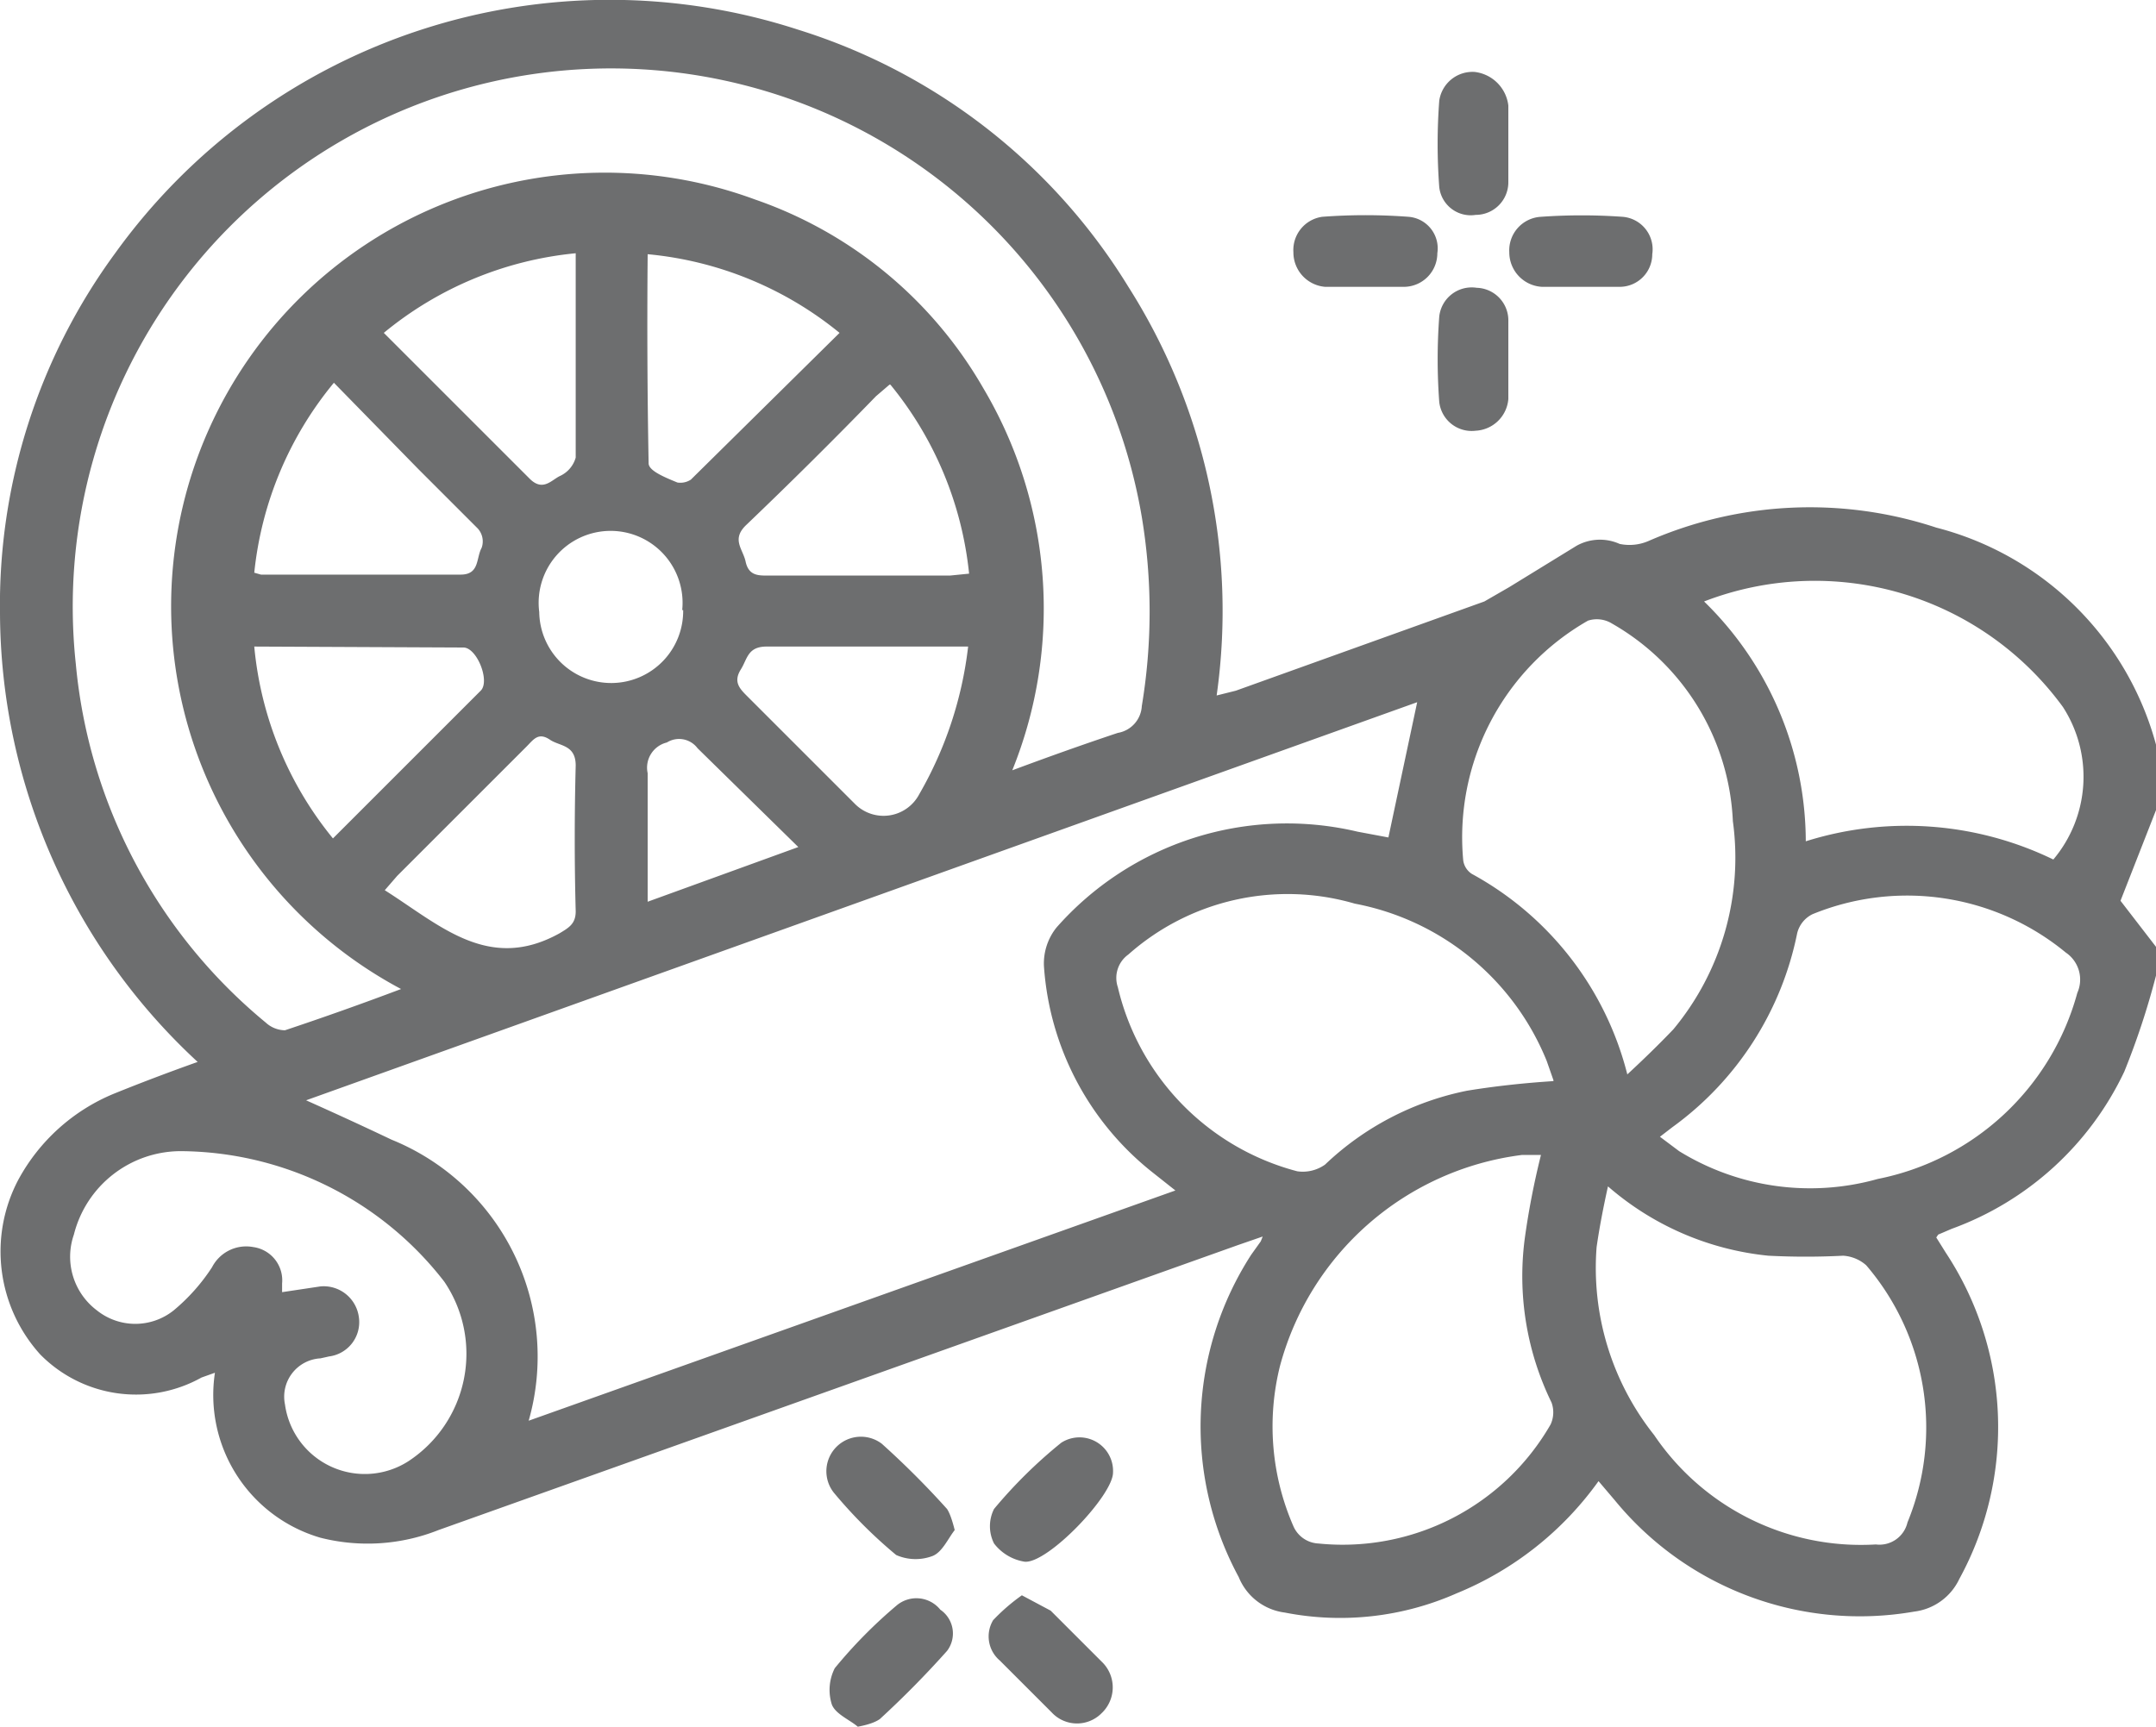 <svg xmlns="http://www.w3.org/2000/svg" viewBox="0 0 22.47 18"><defs><style>.cls-1{fill:#6d6e6f}</style></defs><g id="Layer_2" data-name="Layer 2"><g id="Layer_1-2" data-name="Layer 1"><path d="M22.47 10.17a8 8 0 0 1-.33 1 3.2 3.2 0 0 1-1.8 1.64l-.14.06-.02.03.1.16a3.3 3.3 0 0 1 .14 3.4.6.6 0 0 1-.47.34 3.3 3.3 0 0 1-3.12-1.16l-.17-.2a3.4 3.4 0 0 1-1.48 1.17 3 3 0 0 1-1.79.2.6.6 0 0 1-.48-.37 3.3 3.3 0 0 1 .13-3.36l.1-.14.02-.05-.26.09-8.33 2.97a2 2 0 0 1-1.23.08 1.55 1.55 0 0 1-1.1-1.72l-.14.05a1.4 1.4 0 0 1-1.68-.24 1.6 1.6 0 0 1-.23-1.82 2 2 0 0 1 1-.9q.42-.17.87-.33A6.4 6.4 0 0 1 0 6.4a6.2 6.2 0 0 1 1.2-3.76A6.35 6.35 0 0 1 8.32.31a6.2 6.2 0 0 1 3.44 2.68 6.3 6.3 0 0 1 .92 4.26l.2-.05 2.59-.93.26-.15.7-.43a.5.5 0 0 1 .45-.02.5.5 0 0 0 .3-.03 4.2 4.2 0 0 1 3-.14 3.2 3.2 0 0 1 2.3 2.3v.62l-.38.97.37.48ZM5.51 14.81l6.74-2.4-.24-.19a3 3 0 0 1-1.13-2.15.6.6 0 0 1 .13-.4 3.2 3.2 0 0 1 3.14-1l.32.06.3-1.41-11.58 4.15q.47.21.89.41a2.44 2.44 0 0 1 1.43 2.93m-1.33-4.5a4.52 4.52 0 0 1 3.69-8.23 4.4 4.4 0 0 1 2.38 1.97 4.5 4.5 0 0 1 .3 3.98q.59-.22 1.1-.39a.3.3 0 0 0 .25-.28 6 6 0 0 0 0-1.97A5.61 5.61 0 0 0 .79 6.92a5.5 5.5 0 0 0 1.98 3.74.3.3 0 0 0 .2.08q.6-.2 1.21-.43m11.88 1.73h-.2a3 3 0 0 0-2.52 2.2 2.6 2.6 0 0 0 .14 1.67.3.3 0 0 0 .26.18 2.5 2.5 0 0 0 2.42-1.24.3.3 0 0 0 .01-.23 3 3 0 0 1-.28-1.7q.06-.44.17-.88m.7.32q-.08.36-.12.64a2.8 2.8 0 0 0 .6 1.96 2.6 2.6 0 0 0 2.31 1.14.3.3 0 0 0 .33-.23 2.6 2.6 0 0 0-.43-2.68.4.4 0 0 0-.24-.1q-.39.02-.78 0a3 3 0 0 1-1.68-.73m-.56-1.1-.07-.2a2.7 2.7 0 0 0-2-1.64 2.5 2.5 0 0 0-2.36.53.3.3 0 0 0-.11.34 2.6 2.6 0 0 0 1.87 1.92.4.4 0 0 0 .29-.07 3 3 0 0 1 1.48-.77q.43-.07.9-.1m.77-.07q.27-.25.48-.47a2.8 2.8 0 0 0 .62-2.17 2.5 2.5 0 0 0-1.26-2.06.3.3 0 0 0-.25-.03 2.6 2.6 0 0 0-1.3 2.5.2.2 0 0 0 .09.14 3.3 3.3 0 0 1 1.62 2.09m.34.65.2.15a2.6 2.6 0 0 0 2.07.29 2.7 2.7 0 0 0 2.08-1.94.34.34 0 0 0-.12-.42 2.6 2.6 0 0 0-2.64-.4.3.3 0 0 0-.16.2 3.3 3.3 0 0 1-1.3 2.02zm.46-5.58a3.5 3.5 0 0 1 1.06 2.5 3.5 3.5 0 0 1 2.58.19 1.34 1.34 0 0 0 .1-1.59 3.2 3.2 0 0 0-3.74-1.1m-14.82 7.2.4-.06a.37.37 0 0 1 .4.32.36.36 0 0 1-.31.41l-.09.02a.4.4 0 0 0-.37.48.84.84 0 0 0 1.29.59 1.34 1.34 0 0 0 .37-1.87 3.5 3.5 0 0 0-2.75-1.36 1.15 1.15 0 0 0-1.11.87.7.7 0 0 0 .24.79.64.64 0 0 0 .8 0 2 2 0 0 0 .4-.45.4.4 0 0 1 .43-.21.35.35 0 0 1 .3.38zM4 3.47l1.52 1.52c.14.14.23.01.32-.03A.3.3 0 0 0 6 4.77V2.64a3.7 3.7 0 0 0-2 .83m5.27.54-.14.12q-.66.68-1.35 1.34c-.16.15-.04.25-.01.38C7.8 6 7.9 6 8 6H9.9l.2-.02a3.7 3.7 0 0 0-.82-1.97M2.65 5.97l.07.02H4.8c.2 0 .16-.17.22-.28a.2.2 0 0 0-.04-.2l-.62-.62-.88-.9a3.7 3.7 0 0 0-.83 1.98m0 .77a3.7 3.7 0 0 0 .82 2L5.01 7.2c.1-.1-.04-.45-.18-.45zm6.1-3.27a3.7 3.7 0 0 0-2-.82q-.01 1.1.01 2.18c0 .08.18.15.3.2A.2.2 0 0 0 7.2 5zm1.34 3.27h-2.1c-.2 0-.2.13-.27.24-.08.13-.01.2.07.28l1.12 1.12a.42.42 0 0 0 .67-.1 4 4 0 0 0 .51-1.54M4.01 9.28c.57.36 1.08.86 1.82.45.1-.06.17-.1.17-.23q-.02-.75 0-1.52c0-.22-.17-.2-.27-.27-.12-.08-.17 0-.24.07L4.14 9.13zm3.1-2.92a.75.75 0 1 0-1.49.02.75.75 0 0 0 1.5-.02m1.2 2.47L7.27 7.8a.24.24 0 0 0-.32-.06.27.27 0 0 0-.2.32v1.34ZM8.94 18c-.08-.07-.23-.13-.27-.23a.5.5 0 0 1 .03-.38 5 5 0 0 1 .64-.65.32.32 0 0 1 .46.04.3.3 0 0 1 .07.43 10 10 0 0 1-.7.71q-.07.05-.23.08" class="cls-1"/><path d="M11.6 15.35c0 .24-.68.95-.92.93a.5.5 0 0 1-.32-.19.4.4 0 0 1 0-.36 5 5 0 0 1 .7-.69.35.35 0 0 1 .54.31M9.95 15.95c-.07.09-.13.23-.23.27a.5.5 0 0 1-.38-.01 5 5 0 0 1-.65-.65.36.36 0 0 1 .5-.51 9 9 0 0 1 .68.68q.04.06.08.22M10.65 16.63l.3.16.53.53a.37.37 0 0 1 0 .54.36.36 0 0 1-.52-.01l-.54-.54a.33.33 0 0 1-.07-.42 2 2 0 0 1 .3-.26M15.72 1.5v.4a.34.34 0 0 1-.34.34.33.33 0 0 1-.38-.29 6 6 0 0 1 0-.9.35.35 0 0 1 .37-.3.4.4 0 0 1 .35.35zM14.23 2.99h-.42a.36.36 0 0 1-.33-.36.35.35 0 0 1 .3-.37 6 6 0 0 1 .9 0 .33.33 0 0 1 .3.38.35.35 0 0 1-.34.35zM15.72 3.76v.4a.36.36 0 0 1-.34.33.34.34 0 0 1-.38-.3 6 6 0 0 1 0-.89.34.34 0 0 1 .39-.3.34.34 0 0 1 .33.35zM16.47 2.99h-.4a.36.36 0 0 1-.34-.36.35.35 0 0 1 .33-.37 6 6 0 0 1 .85 0 .34.34 0 0 1 .31.39.34.34 0 0 1-.33.34z" class="cls-1"/></g></g></svg>